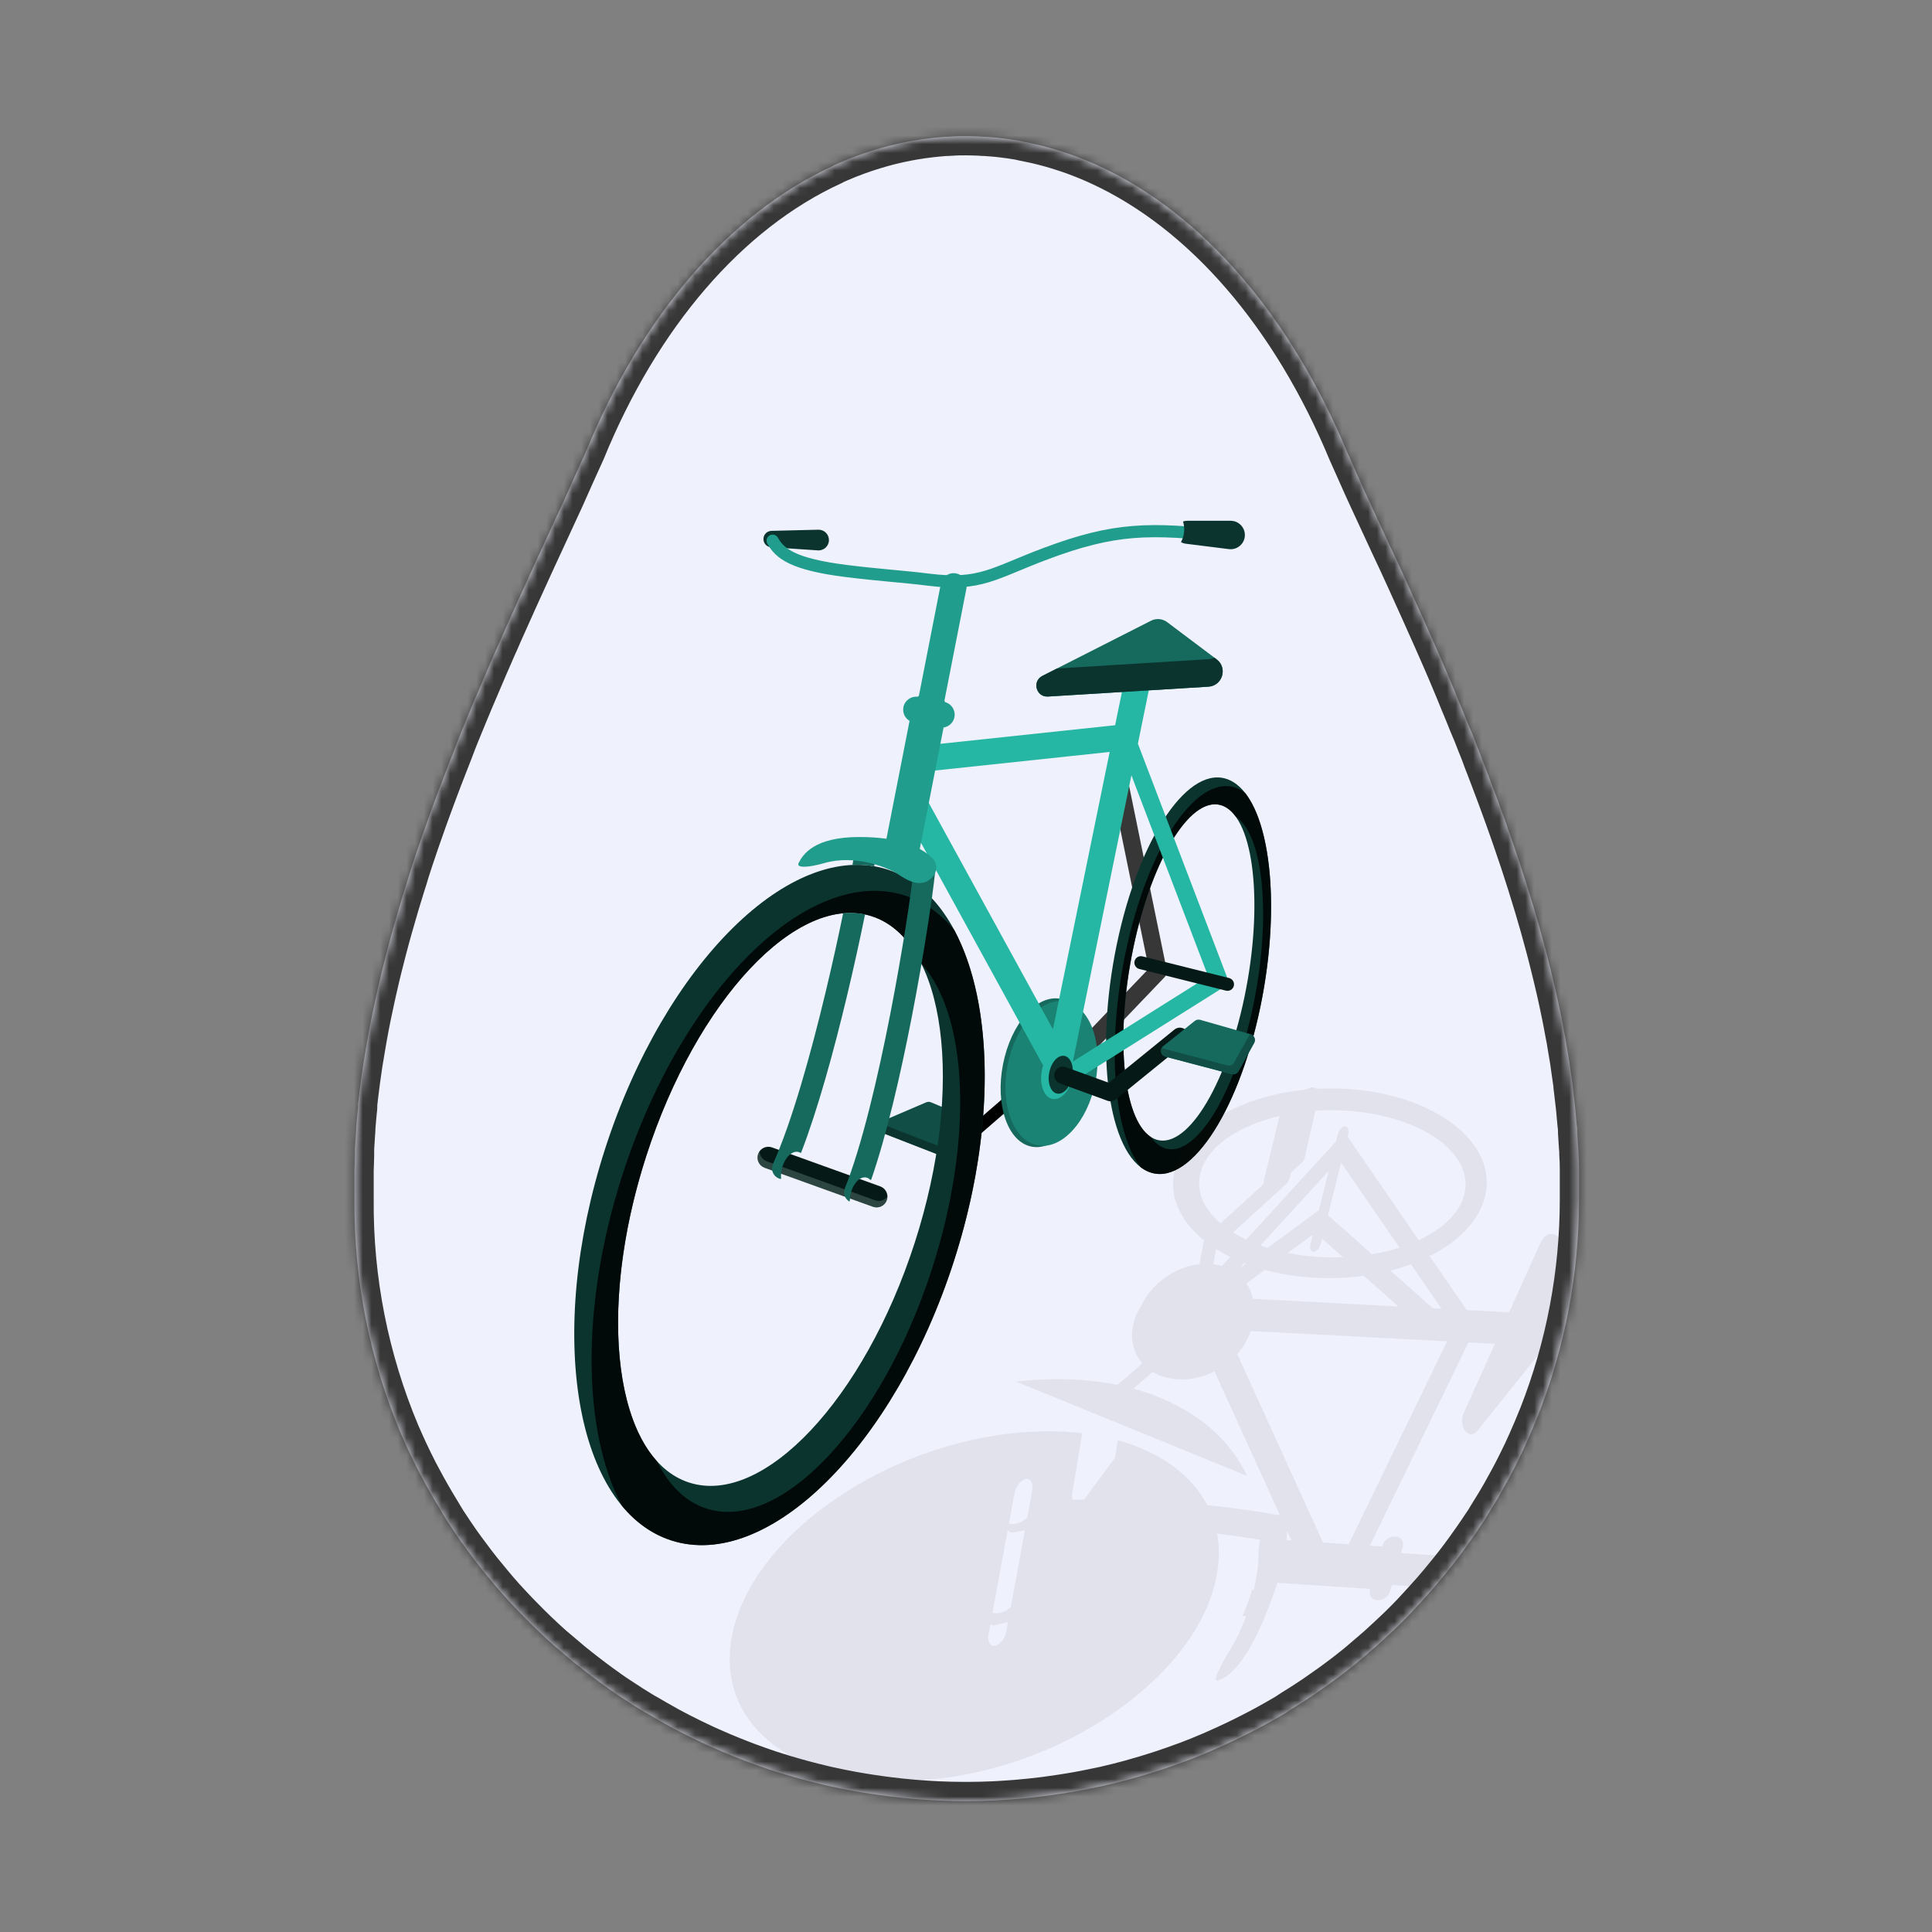 <svg width="221" height="221" viewBox="0 0 221 221" fill="none" xmlns="http://www.w3.org/2000/svg">
<rect x="0" y="0" width="221" height="221" fill="#808080" stroke="none"/>
<path d="M180.623 137.264C180.623 137.178 180.623 137.096 180.623 137.005C180.623 136.182 180.623 135.355 180.623 134.528V134.447C180.623 134.201 180.623 133.966 180.623 133.706C180.623 133.151 180.603 132.598 180.564 132.047C180.564 131.989 180.564 131.936 180.564 131.879C180.564 131.605 180.529 131.33 180.51 131.056C180.48 130.576 180.456 130.056 180.417 129.551V129.316C180.417 129.042 180.368 128.767 180.343 128.498C180.299 128.017 180.26 127.536 180.211 127.056L180.182 126.743C180.157 126.483 180.123 126.224 180.093 125.969C180.039 125.488 179.986 125.007 179.927 124.555L179.897 124.315V124.17C179.868 123.93 179.829 123.689 179.794 123.449C179.731 122.968 179.667 122.516 179.594 122.05L179.535 121.627C179.535 121.627 179.535 121.603 179.535 121.593C179.5 121.377 179.461 121.16 179.427 120.944C179.353 120.463 179.275 120.006 179.192 119.54C179.162 119.367 179.138 119.193 179.108 119.02C179.074 118.828 179.035 118.636 178.996 118.438C178.912 117.958 178.819 117.501 178.731 117.029L178.628 116.505C178.628 116.505 178.628 116.467 178.628 116.443C178.594 116.275 178.555 116.106 178.52 115.962C178.422 115.481 178.32 115 178.217 114.519C178.138 114.164 178.065 113.808 177.981 113.452C177.874 112.971 177.756 112.49 177.643 112.009C177.56 111.663 177.482 111.317 177.393 110.975C177.271 110.466 177.139 109.956 177.011 109.451L176.761 108.489C176.609 107.931 176.457 107.369 176.301 106.806L176.08 106.003C175.845 105.176 175.605 104.349 175.36 103.522L175.335 103.455C175.097 102.653 174.85 101.852 174.595 101.05C174.507 100.767 174.409 100.483 174.321 100.199C174.145 99.661 173.973 99.122 173.797 98.583C173.684 98.247 173.571 97.91 173.454 97.574C173.292 97.093 173.13 96.612 172.964 96.131L172.591 95.064C172.43 94.583 172.268 94.14 172.101 93.679C171.969 93.308 171.832 92.938 171.699 92.573C171.533 92.125 171.371 91.683 171.209 91.236L170.783 90.106L170.293 88.803C170.151 88.423 170.004 88.043 169.857 87.668C169.71 87.293 169.519 86.807 169.367 86.374C169.215 85.941 169.068 85.614 168.916 85.23L168.426 83.975L167.936 82.816L167.446 81.59C167.284 81.2 167.123 80.806 166.956 80.416C166.79 80.027 166.623 79.613 166.466 79.214L165.976 78.036L165.486 76.867C165.315 76.468 165.143 76.064 164.967 75.665L164.511 74.622C164.32 74.184 164.129 73.747 163.933 73.309L163.771 72.944C162.873 70.921 161.971 68.915 161.066 66.928C161.017 66.812 160.963 66.697 160.914 66.587L160.047 64.692L159.9 64.37C159.573 63.674 159.247 62.978 158.92 62.283C158.102 60.508 157.288 58.748 156.47 56.993C155.652 55.238 154.912 53.492 154.118 51.752C147.669 36.249 137.634 24.458 125.682 18.971L125.604 18.933C125.158 18.731 124.707 18.533 124.257 18.351C124.021 18.25 123.766 18.158 123.541 18.067L122.929 17.831L122.061 17.528L121.65 17.394C120.621 17.054 119.572 16.761 118.504 16.514L118.014 16.408C117.71 16.341 117.401 16.278 117.097 16.221L116.49 16.086C116.152 16.033 115.818 15.975 115.48 15.927C115.142 15.879 114.687 15.821 114.29 15.778L113.692 15.72C113.339 15.691 112.986 15.663 112.633 15.643C112.462 15.643 112.286 15.643 112.109 15.615C111.585 15.591 111.056 15.571 110.521 15.571H110.463C109.929 15.571 109.399 15.571 108.875 15.615L108.346 15.643C107.993 15.643 107.645 15.691 107.292 15.72L106.694 15.778C106.298 15.821 105.901 15.869 105.504 15.927C105.107 15.985 104.828 16.033 104.494 16.086L103.862 16.201C103.558 16.259 103.25 16.321 102.946 16.389L102.48 16.495C101.412 16.741 100.364 17.035 99.335 17.375L98.923 17.509L98.051 17.817L97.438 18.053C97.198 18.144 96.948 18.235 96.723 18.336C96.272 18.519 95.821 18.716 95.375 18.918L95.302 18.971C83.355 24.453 73.32 36.244 67.023 51.67C66.224 53.411 65.445 55.156 64.671 56.911C62.339 61.951 59.913 67.183 57.532 72.549C57.282 73.121 57.042 73.698 56.772 74.271C56.718 74.405 56.659 74.535 56.601 74.67C56.361 75.223 56.111 75.776 55.875 76.334C55.836 76.42 55.802 76.502 55.768 76.588C55.278 77.757 54.758 78.935 54.263 80.113L54.19 80.286L53.602 81.7C53.489 81.969 53.376 82.239 53.269 82.508L52.725 83.835L52.352 84.763L51.862 86.047C51.725 86.393 51.588 86.74 51.456 87.086C51.191 87.759 50.931 88.432 50.671 89.106C50.52 89.514 50.363 89.918 50.211 90.322C50.059 90.726 49.931 91.067 49.794 91.442C49.657 91.818 49.5 92.231 49.358 92.626C49.216 93.02 49.089 93.361 48.956 93.731C48.824 94.102 48.657 94.578 48.511 95.001C48.388 95.342 48.266 95.684 48.148 96.025C47.903 96.734 47.663 97.441 47.428 98.146C47.339 98.41 47.256 98.675 47.168 98.939C46.996 99.463 46.825 99.988 46.678 100.512L46.374 101.473C46.227 101.954 46.085 102.411 45.943 102.882C45.845 103.2 45.752 103.517 45.654 103.844C45.502 104.359 45.355 104.873 45.208 105.388C45.129 105.652 45.051 105.917 44.977 106.186C44.767 106.941 44.556 107.696 44.36 108.456L44.189 109.114C44.042 109.682 43.9 110.244 43.757 110.812C43.689 111.1 43.615 111.389 43.547 111.682C43.424 112.197 43.307 112.711 43.189 113.226C43.125 113.51 43.057 113.793 42.998 114.077C42.865 114.668 42.738 115.265 42.62 115.856C42.576 116.049 42.537 116.246 42.498 116.438C42.341 117.212 42.194 117.986 42.057 118.765C42.018 118.982 41.979 119.198 41.944 119.419C41.841 119.992 41.743 120.564 41.655 121.141C41.655 121.242 41.621 121.343 41.601 121.449C41.572 121.612 41.552 121.776 41.528 121.93C41.449 122.468 41.371 123.007 41.297 123.545C41.263 123.81 41.224 124.069 41.195 124.329C41.106 125.002 41.028 125.675 40.955 126.349C40.955 126.416 40.955 126.488 40.955 126.555C40.955 126.623 40.955 126.599 40.955 126.618C40.955 126.637 40.955 126.666 40.955 126.69C40.876 127.469 40.803 128.253 40.744 129.032V129.205C40.744 129.378 40.719 129.546 40.709 129.72C40.67 130.282 40.631 130.845 40.602 131.407C40.602 131.537 40.602 131.662 40.602 131.792V132.215C40.602 132.768 40.558 133.316 40.548 133.865C40.548 134.033 40.548 134.201 40.548 134.37V134.596C40.548 135.379 40.548 136.158 40.548 136.937C40.548 137.029 40.548 137.111 40.548 137.197C40.471 146.344 42.26 155.413 45.81 163.871C45.967 164.246 46.139 164.611 46.3 164.982C46.462 165.352 46.57 165.597 46.717 165.9C47.089 166.698 47.477 167.489 47.878 168.271C48.04 168.578 48.207 168.881 48.368 169.189C48.648 169.718 48.937 170.242 49.236 170.766L49.809 171.757C50.137 172.305 50.471 172.849 50.789 173.387C50.916 173.589 51.034 173.801 51.161 173.998L51.264 174.152C51.745 174.889 52.235 175.617 52.734 176.335C52.94 176.623 53.151 176.907 53.357 177.191C53.709 177.672 54.072 178.153 54.435 178.633C54.66 178.927 54.881 179.215 55.111 179.504C55.559 180.062 56.011 180.611 56.468 181.153L57.007 181.793C57.556 182.434 58.115 183.053 58.683 183.649C58.918 183.904 59.173 184.154 59.398 184.404C59.83 184.851 60.266 185.289 60.702 185.726C60.947 185.967 61.192 186.207 61.437 186.443C62.064 187.049 62.706 187.645 63.358 188.222L63.848 188.631C64.426 189.112 65.004 189.626 65.597 190.112L66.381 190.737C66.896 191.146 67.41 191.54 67.934 191.934L68.674 192.487C69.414 193.026 70.144 193.555 70.928 194.064C71.105 194.185 71.286 194.3 71.468 194.415C72.085 194.826 72.71 195.223 73.344 195.608C73.619 195.776 73.893 195.945 74.172 196.089C74.775 196.445 75.383 196.796 76 197.137L76.686 197.522C77.514 197.964 78.347 198.397 79.19 198.806L79.832 199.114C80.485 199.434 81.155 199.74 81.841 200.032L82.694 200.402C83.399 200.7 84.11 200.984 84.825 201.263L85.408 201.489C86.305 201.826 87.207 202.143 88.123 202.451L88.858 202.686C89.564 202.908 90.274 203.119 90.985 203.321L91.852 203.562C92.68 203.788 93.513 203.994 94.356 204.191C94.478 204.22 94.601 204.254 94.728 204.278C95.708 204.494 96.654 204.687 97.624 204.865L98.443 205.004C99.183 205.129 99.913 205.24 100.677 205.346L101.549 205.461C102.529 205.586 103.544 205.697 104.553 205.778L105.318 205.836C105.994 205.884 106.67 205.932 107.351 205.961C108.277 206 109.208 206.024 110.139 206.028H110.796C111.727 206.028 112.658 206 113.584 205.961C114.265 205.932 114.941 205.884 115.618 205.836L116.382 205.778C117.396 205.697 118.401 205.581 119.405 205.461L120.302 205.336C121.032 205.235 121.772 205.124 122.473 205.004L123.394 204.845C124.26 204.685 125.122 204.512 125.981 204.326L126.329 204.254C127.29 204.033 128.244 203.794 129.191 203.538L130.029 203.297C130.72 203.105 131.401 202.898 132.077 202.682L132.993 202.388C133.738 202.143 134.463 201.883 135.208 201.609C135.394 201.542 135.586 201.479 135.772 201.407C136.67 201.067 137.557 200.708 138.433 200.33C138.697 200.22 138.957 200.099 139.217 199.984C139.849 199.705 140.481 199.417 141.108 199.118L142.01 198.681C142.647 198.368 143.279 198.041 143.901 197.719L144.597 197.349C145.42 196.902 146.229 196.435 147.047 195.959L147.777 195.478C148.35 195.122 148.919 194.767 149.482 194.396L150.369 193.805C150.903 193.439 151.428 193.069 151.952 192.694L152.731 192.131C153.463 191.593 154.182 191.038 154.887 190.468C155.122 190.285 155.343 190.088 155.573 189.9C156.063 189.487 156.553 189.068 157.043 188.64C157.332 188.39 157.612 188.159 157.896 187.885C158.337 187.488 158.773 187.084 159.204 186.674L159.993 185.923C160.63 185.298 161.257 184.668 161.865 184C162.076 183.779 162.277 183.548 162.482 183.327C162.914 182.846 163.34 182.389 163.756 181.913C164.021 181.61 164.281 181.302 164.54 180.994C164.898 180.571 165.251 180.139 165.599 179.706C165.849 179.393 166.089 179.085 166.344 178.768C166.775 178.215 167.191 177.652 167.603 177.08C167.882 176.7 168.152 176.316 168.421 175.931C168.789 175.407 169.146 174.878 169.499 174.344C169.583 174.214 169.676 174.089 169.764 173.955C169.906 173.738 170.033 173.507 170.171 173.286C170.455 172.834 170.734 172.382 171.009 171.925C171.224 171.56 171.445 171.199 171.655 170.829C171.956 170.3 172.25 169.766 172.537 169.228C172.782 168.776 173.027 168.324 173.253 167.867C173.561 167.251 173.87 166.636 174.164 166.015L174.689 164.861C174.904 164.381 175.115 163.9 175.326 163.395C175.492 162.996 175.659 162.596 175.816 162.197L175.977 161.813C179.043 153.978 180.617 145.657 180.623 137.264Z" fill="#EFF1FD"/>
<mask id="mask0_1421_133213" style="mask-type:alpha" maskUnits="userSpaceOnUse" x="40" y="15" width="141" height="192">
<path d="M180.623 137.264C180.623 137.178 180.623 137.096 180.623 137.005C180.623 136.182 180.623 135.355 180.623 134.528V134.447C180.623 134.201 180.623 133.966 180.623 133.706C180.623 133.151 180.603 132.598 180.564 132.047C180.564 131.989 180.564 131.936 180.564 131.879C180.564 131.605 180.529 131.33 180.51 131.056C180.48 130.576 180.456 130.056 180.417 129.551V129.316C180.417 129.042 180.368 128.767 180.343 128.498C180.299 128.017 180.26 127.536 180.211 127.056L180.182 126.743C180.157 126.483 180.123 126.224 180.093 125.969C180.039 125.488 179.986 125.007 179.927 124.555L179.897 124.315V124.17C179.868 123.93 179.829 123.689 179.794 123.449C179.731 122.968 179.667 122.516 179.594 122.05L179.535 121.627C179.535 121.627 179.535 121.603 179.535 121.593C179.5 121.377 179.461 121.16 179.427 120.944C179.353 120.463 179.275 120.006 179.192 119.54C179.162 119.367 179.138 119.193 179.108 119.02C179.074 118.828 179.035 118.636 178.996 118.438C178.912 117.958 178.819 117.501 178.731 117.029L178.628 116.505C178.628 116.505 178.628 116.467 178.628 116.443C178.594 116.275 178.555 116.106 178.52 115.962C178.422 115.481 178.32 115 178.217 114.519C178.138 114.164 178.065 113.808 177.981 113.452C177.874 112.971 177.756 112.49 177.643 112.009C177.56 111.663 177.482 111.317 177.393 110.975C177.271 110.466 177.139 109.956 177.011 109.451L176.761 108.489C176.609 107.931 176.457 107.369 176.301 106.806L176.08 106.003C175.845 105.176 175.605 104.349 175.36 103.522L175.335 103.455C175.097 102.653 174.85 101.852 174.595 101.05C174.507 100.767 174.409 100.483 174.321 100.199C174.145 99.661 173.973 99.122 173.797 98.583C173.684 98.247 173.571 97.91 173.454 97.574C173.292 97.093 173.13 96.612 172.964 96.131L172.591 95.064C172.43 94.583 172.268 94.14 172.101 93.679C171.969 93.308 171.832 92.938 171.699 92.573C171.533 92.125 171.371 91.683 171.209 91.236L170.783 90.106L170.293 88.803C170.151 88.423 170.004 88.043 169.857 87.668C169.71 87.293 169.519 86.807 169.367 86.374C169.215 85.941 169.068 85.614 168.916 85.23L168.426 83.975L167.936 82.816L167.446 81.59C167.284 81.2 167.123 80.806 166.956 80.416C166.79 80.027 166.623 79.613 166.466 79.214L165.976 78.036L165.486 76.867C165.315 76.468 165.143 76.064 164.967 75.665L164.511 74.622C164.32 74.184 164.129 73.747 163.933 73.309L163.771 72.944C162.873 70.921 161.971 68.915 161.066 66.928C161.017 66.812 160.963 66.697 160.914 66.587L160.047 64.692L159.9 64.37C159.573 63.674 159.247 62.978 158.92 62.283C158.102 60.508 157.288 58.748 156.47 56.993C155.652 55.238 154.912 53.492 154.118 51.752C147.669 36.249 137.634 24.458 125.682 18.971L125.604 18.933C125.158 18.731 124.707 18.533 124.257 18.351C124.021 18.25 123.766 18.158 123.541 18.067L122.929 17.831L122.061 17.528L121.65 17.394C120.621 17.054 119.572 16.761 118.504 16.514L118.014 16.408C117.71 16.341 117.401 16.278 117.097 16.221L116.49 16.086C116.152 16.033 115.818 15.975 115.48 15.927C115.142 15.879 114.687 15.821 114.29 15.778L113.692 15.72C113.339 15.691 112.986 15.663 112.633 15.643C112.462 15.643 112.286 15.643 112.109 15.615C111.585 15.591 111.056 15.571 110.521 15.571H110.463C109.929 15.571 109.399 15.571 108.875 15.615L108.346 15.643C107.993 15.643 107.645 15.691 107.292 15.72L106.694 15.778C106.298 15.821 105.901 15.869 105.504 15.927C105.107 15.985 104.828 16.033 104.494 16.086L103.862 16.201C103.558 16.259 103.25 16.321 102.946 16.389L102.48 16.495C101.412 16.741 100.364 17.035 99.335 17.375L98.923 17.509L98.051 17.817L97.438 18.053C97.198 18.144 96.948 18.235 96.723 18.336C96.272 18.519 95.821 18.716 95.375 18.918L95.302 18.971C83.355 24.453 73.32 36.244 67.023 51.67C66.224 53.411 65.445 55.156 64.671 56.911C62.339 61.951 59.913 67.183 57.532 72.549C57.282 73.121 57.042 73.698 56.772 74.271C56.718 74.405 56.659 74.535 56.601 74.67C56.361 75.223 56.111 75.776 55.875 76.334C55.836 76.42 55.802 76.502 55.768 76.588C55.278 77.757 54.758 78.935 54.263 80.113L54.19 80.286L53.602 81.7C53.489 81.969 53.376 82.239 53.269 82.508L52.725 83.835L52.352 84.763L51.862 86.047C51.725 86.393 51.588 86.74 51.456 87.086C51.191 87.759 50.931 88.432 50.671 89.106C50.52 89.514 50.363 89.918 50.211 90.322C50.059 90.726 49.931 91.067 49.794 91.442C49.657 91.818 49.5 92.231 49.358 92.626C49.216 93.02 49.089 93.361 48.956 93.731C48.824 94.102 48.657 94.578 48.511 95.001C48.388 95.342 48.266 95.684 48.148 96.025C47.903 96.734 47.663 97.441 47.428 98.146C47.339 98.41 47.256 98.675 47.168 98.939C46.996 99.463 46.825 99.988 46.678 100.512L46.374 101.473C46.227 101.954 46.085 102.411 45.943 102.882C45.845 103.2 45.752 103.517 45.654 103.844C45.502 104.359 45.355 104.873 45.208 105.388C45.129 105.652 45.051 105.917 44.977 106.186C44.767 106.941 44.556 107.696 44.36 108.456L44.189 109.114C44.042 109.682 43.9 110.244 43.757 110.812C43.689 111.1 43.615 111.389 43.547 111.682C43.424 112.197 43.307 112.711 43.189 113.226C43.125 113.51 43.057 113.793 42.998 114.077C42.865 114.668 42.738 115.265 42.62 115.856C42.576 116.049 42.537 116.246 42.498 116.438C42.341 117.212 42.194 117.986 42.057 118.765C42.018 118.982 41.979 119.198 41.944 119.419C41.841 119.992 41.743 120.564 41.655 121.141C41.655 121.242 41.621 121.343 41.601 121.449C41.572 121.612 41.552 121.776 41.528 121.93C41.449 122.468 41.371 123.007 41.297 123.545C41.263 123.81 41.224 124.069 41.195 124.329C41.106 125.002 41.028 125.675 40.955 126.349C40.955 126.416 40.955 126.488 40.955 126.555C40.955 126.623 40.955 126.599 40.955 126.618C40.955 126.637 40.955 126.666 40.955 126.69C40.876 127.469 40.803 128.253 40.744 129.032V129.205C40.744 129.378 40.719 129.546 40.709 129.72C40.67 130.282 40.631 130.845 40.602 131.407C40.602 131.537 40.602 131.662 40.602 131.792V132.215C40.602 132.768 40.558 133.316 40.548 133.865C40.548 134.033 40.548 134.201 40.548 134.37V134.596C40.548 135.379 40.548 136.158 40.548 136.937C40.548 137.029 40.548 137.111 40.548 137.197C40.471 146.344 42.26 155.413 45.81 163.871C45.967 164.246 46.139 164.611 46.3 164.982C46.462 165.352 46.57 165.597 46.717 165.9C47.089 166.698 47.477 167.489 47.878 168.271C48.04 168.578 48.207 168.881 48.368 169.189C48.648 169.718 48.937 170.242 49.236 170.766L49.809 171.757C50.137 172.305 50.471 172.849 50.789 173.387C50.916 173.589 51.034 173.801 51.161 173.998L51.264 174.152C51.745 174.889 52.235 175.617 52.734 176.335C52.94 176.623 53.151 176.907 53.357 177.191C53.709 177.672 54.072 178.153 54.435 178.633C54.66 178.927 54.881 179.215 55.111 179.504C55.559 180.062 56.011 180.611 56.468 181.153L57.007 181.793C57.556 182.434 58.115 183.053 58.683 183.649C58.918 183.904 59.173 184.154 59.398 184.404C59.83 184.851 60.266 185.289 60.702 185.726C60.947 185.967 61.192 186.207 61.437 186.443C62.064 187.049 62.706 187.645 63.358 188.222L63.848 188.631C64.426 189.112 65.004 189.626 65.597 190.112L66.381 190.737C66.896 191.146 67.41 191.54 67.934 191.934L68.674 192.487C69.414 193.026 70.144 193.555 70.928 194.064C71.105 194.185 71.286 194.3 71.468 194.415C72.085 194.826 72.71 195.223 73.344 195.608C73.619 195.776 73.893 195.945 74.172 196.089C74.775 196.445 75.383 196.796 76 197.137L76.686 197.522C77.514 197.964 78.347 198.397 79.19 198.806L79.832 199.114C80.485 199.434 81.155 199.74 81.841 200.032L82.694 200.402C83.399 200.7 84.11 200.984 84.825 201.263L85.408 201.489C86.305 201.826 87.207 202.143 88.123 202.451L88.858 202.686C89.564 202.908 90.274 203.119 90.985 203.321L91.852 203.562C92.68 203.788 93.513 203.994 94.356 204.191C94.478 204.22 94.601 204.254 94.728 204.278C95.708 204.494 96.654 204.687 97.624 204.865L98.443 205.004C99.183 205.129 99.913 205.24 100.677 205.346L101.549 205.461C102.529 205.586 103.544 205.697 104.553 205.778L105.318 205.836C105.994 205.884 106.67 205.932 107.351 205.961C108.277 206 109.208 206.024 110.139 206.028H110.796C111.727 206.028 112.658 206 113.584 205.961C114.265 205.932 114.941 205.884 115.618 205.836L116.382 205.778C117.396 205.697 118.401 205.581 119.405 205.461L120.302 205.336C121.032 205.235 121.772 205.124 122.473 205.004L123.394 204.845C124.26 204.685 125.122 204.512 125.981 204.326L126.329 204.254C127.29 204.033 128.244 203.794 129.191 203.538L130.029 203.297C130.72 203.105 131.401 202.898 132.077 202.682L132.993 202.388C133.738 202.143 134.463 201.883 135.208 201.609C135.394 201.542 135.586 201.479 135.772 201.407C136.67 201.067 137.557 200.708 138.433 200.33C138.697 200.22 138.957 200.099 139.217 199.984C139.849 199.705 140.481 199.417 141.108 199.118L142.01 198.681C142.647 198.368 143.279 198.041 143.901 197.719L144.597 197.349C145.42 196.902 146.229 196.435 147.047 195.959L147.777 195.478C148.35 195.122 148.919 194.767 149.482 194.396L150.369 193.805C150.903 193.439 151.428 193.069 151.952 192.694L152.731 192.131C153.463 191.593 154.182 191.038 154.887 190.468C155.122 190.285 155.343 190.088 155.573 189.9C156.063 189.487 156.553 189.068 157.043 188.64C157.332 188.39 157.612 188.159 157.896 187.885C158.337 187.488 158.773 187.084 159.204 186.674L159.993 185.923C160.63 185.298 161.257 184.668 161.865 184C162.076 183.779 162.277 183.548 162.482 183.327C162.914 182.846 163.34 182.389 163.756 181.913C164.021 181.61 164.281 181.302 164.54 180.994C164.898 180.571 165.251 180.139 165.599 179.706C165.849 179.393 166.089 179.085 166.344 178.768C166.775 178.215 167.191 177.652 167.603 177.08C167.882 176.7 168.152 176.316 168.421 175.931C168.789 175.407 169.146 174.878 169.499 174.344C169.583 174.214 169.676 174.089 169.764 173.955C169.906 173.738 170.033 173.507 170.171 173.286C170.455 172.834 170.734 172.382 171.009 171.925C171.224 171.56 171.445 171.199 171.655 170.829C171.956 170.3 172.25 169.766 172.537 169.228C172.782 168.776 173.027 168.324 173.253 167.867C173.561 167.251 173.87 166.636 174.164 166.015L174.689 164.861C174.904 164.381 175.115 163.9 175.326 163.395C175.492 162.996 175.659 162.596 175.816 162.197L175.977 161.813C179.043 153.978 180.617 145.657 180.623 137.264Z" fill="#FF993A"/>
</mask>
<g mask="url(#mask0_1421_133213)">
<path fill-rule="evenodd" clip-rule="evenodd" d="M127.825 88.334C128.361 88.225 128.885 88.57 128.995 89.107L133.455 110.911C133.52 111.23 133.425 111.56 133.2 111.795L122.298 123.193C121.919 123.588 121.292 123.602 120.896 123.224C120.501 122.845 120.487 122.218 120.865 121.822L131.409 110.8L127.053 89.504C126.943 88.968 127.289 88.444 127.825 88.334Z" fill="#373737"/>
<path fill-rule="evenodd" clip-rule="evenodd" d="M86.721 131.998C86.953 131.355 87.663 131.021 88.307 131.252L100.695 135.712C101.339 135.944 101.673 136.654 101.441 137.298C101.21 137.941 100.5 138.275 99.856 138.044L87.467 133.584C86.823 133.352 86.49 132.642 86.721 131.998Z" fill="#051A17"/>
<path opacity="0.2" fill-rule="evenodd" clip-rule="evenodd" d="M86.893 131.676C86.822 131.772 86.763 131.88 86.72 131.998C86.488 132.642 86.822 133.352 87.466 133.584L99.855 138.044C100.499 138.275 101.209 137.941 101.44 137.298C101.49 137.158 101.514 137.016 101.514 136.876C101.196 137.301 100.627 137.489 100.102 137.3L87.713 132.84C87.208 132.658 86.894 132.183 86.893 131.676Z" fill="#C9F4EE"/>
<path d="M100.845 128.28L105.951 126.092C106.125 126.018 106.321 126.017 106.494 126.09L110.808 127.909C111.238 128.09 111.37 128.635 111.071 128.993L108.524 132.036C108.333 132.264 108.018 132.345 107.741 132.237L100.867 129.564C100.288 129.339 100.274 128.525 100.845 128.28Z" fill="#104E46"/>
<path fill-rule="evenodd" clip-rule="evenodd" d="M100.63 128.423C100.291 128.753 100.374 129.373 100.867 129.565L107.741 132.238C108.018 132.346 108.333 132.265 108.524 132.036L111.071 128.993C111.311 128.706 111.274 128.298 111.027 128.055L108.524 131.045C108.333 131.274 108.018 131.355 107.741 131.247L100.867 128.574C100.773 128.537 100.694 128.485 100.63 128.423Z" fill="#0B342F"/>
<path d="M117.124 124.489L109.691 130.931" stroke="black" stroke-width="1.388" stroke-linecap="round" stroke-linejoin="round"/>
<path fill-rule="evenodd" clip-rule="evenodd" d="M76.789 176.208C87.804 179.761 102.275 165.463 109.111 144.272C115.947 123.081 112.558 103.022 101.543 99.469C90.527 95.916 76.056 110.214 69.22 131.404C62.385 152.595 65.773 172.654 76.789 176.208ZM78.83 169.589C87.311 172.325 98.865 160.042 104.635 142.154C110.405 124.266 108.207 107.547 99.726 104.811C91.244 102.075 79.691 114.358 73.92 132.246C68.15 150.134 70.348 166.853 78.83 169.589Z" fill="#0B342F"/>
<path opacity="0.8" fill-rule="evenodd" clip-rule="evenodd" d="M109.111 144.272C102.276 165.463 87.804 179.761 76.789 176.207C74.605 175.503 72.72 174.149 71.156 172.267C66.648 163.86 66.355 149.404 71.202 134.378C78.037 113.187 92.508 98.889 103.524 102.443C105.708 103.147 107.592 104.501 109.157 106.383C113.665 114.79 113.958 129.246 109.111 144.272ZM75.142 167.14C76.499 169.879 78.401 171.785 80.81 172.562C89.292 175.298 100.845 163.014 106.616 145.126C111.431 130.199 110.697 116.085 105.394 110.233C104.037 107.493 102.135 105.588 99.726 104.81C91.244 102.074 79.691 114.358 73.921 132.246C69.105 147.173 69.839 161.287 75.142 167.14Z" fill="black"/>
<path fill-rule="evenodd" clip-rule="evenodd" d="M131.298 134.003C135.831 135.989 141.591 127.575 144.165 115.208C146.739 102.842 145.151 91.206 140.618 89.22C136.085 87.233 130.325 95.648 127.751 108.015C125.177 120.381 126.765 132.016 131.298 134.003ZM132.034 130.269C135.548 131.809 140.17 124.537 142.357 114.026C144.544 103.516 143.469 93.747 139.955 92.207C136.442 90.667 131.82 97.939 129.632 108.45C127.445 118.96 128.52 128.729 132.034 130.269Z" fill="#0B342F"/>
<path opacity="0.8" fill-rule="evenodd" clip-rule="evenodd" d="M144.167 115.208C141.593 127.574 135.832 135.989 131.3 134.003C131.016 133.878 130.745 133.717 130.485 133.519C127.381 129.568 126.549 119.553 128.744 109.007C131.317 96.64 137.078 88.225 141.611 90.212C141.894 90.336 142.166 90.498 142.426 90.695C145.53 94.647 146.362 104.661 144.167 115.208ZM131.624 130.045C132.037 130.617 132.507 131.031 133.032 131.261C136.546 132.801 141.168 125.528 143.355 115.018C145.455 104.929 144.548 95.524 141.365 93.423C140.952 92.851 140.481 92.438 139.956 92.207C136.443 90.668 131.821 97.94 129.633 108.45C127.534 118.539 128.44 127.944 131.624 130.045Z" fill="black"/>
<path fill-rule="evenodd" clip-rule="evenodd" d="M106.958 99.834C107.026 99.154 106.53 98.546 105.849 98.478C105.168 98.41 104.561 98.907 104.493 99.588C104.25 102.012 103.267 108.661 101.846 115.951C100.421 123.26 98.581 131.086 96.646 135.922C96.425 136.476 96.631 137.094 97.108 137.412C97.152 137.442 97.209 137.407 97.209 137.354C97.21 137.106 97.239 136.845 97.299 136.579C97.572 135.376 98.378 134.532 99.1 134.696C99.265 134.733 99.412 134.82 99.536 134.946C99.575 134.985 99.643 134.974 99.661 134.923C101.415 129.877 103.022 122.871 104.278 116.425C105.706 109.097 106.705 102.366 106.958 99.834Z" fill="#15695D"/>
<ellipse cx="119.655" cy="122.709" rx="5.015" ry="8.615" transform="rotate(11.085 119.655 122.709)" fill="#15695D"/>
<ellipse cx="120.285" cy="122.791" rx="5.115" ry="8.377" transform="rotate(11.085 120.285 122.791)" fill="#1A8374"/>
<path fill-rule="evenodd" clip-rule="evenodd" d="M130.307 76.947C131.111 77.111 131.63 77.897 131.465 78.701L130.163 85.07L140.348 111.746C140.517 112.188 140.35 112.687 139.95 112.939L122.605 123.841C122.579 123.858 122.552 123.873 122.524 123.887C122.077 125.087 121.207 125.864 120.386 125.703C119.405 125.511 118.864 124.052 119.179 122.444C119.217 122.251 119.266 122.064 119.324 121.885L102.936 92.002C102.763 91.686 102.71 91.317 102.789 90.965L103.78 86.505C103.918 85.882 104.439 85.417 105.074 85.349L127.56 82.957L128.552 78.105C128.717 77.301 129.502 76.782 130.307 76.947ZM122.741 121.415L138.206 111.693L129.422 88.688L122.734 121.386C122.736 121.395 122.739 121.405 122.741 121.415ZM126.935 86.014L106.45 88.193L105.813 91.063L120.444 117.745L126.935 86.014Z" fill="#25B7A3"/>
<ellipse cx="121.34" cy="122.939" rx="1.341" ry="2.197" transform="rotate(11.085 121.34 122.939)" fill="#0B342F"/>
<path fill-rule="evenodd" clip-rule="evenodd" d="M129.783 109.939C129.882 109.54 130.286 109.298 130.684 109.398L140.595 111.876C140.993 111.975 141.236 112.379 141.136 112.777C141.036 113.175 140.633 113.417 140.235 113.318L130.323 110.84C129.925 110.741 129.683 110.337 129.783 109.939Z" fill="#051A17"/>
<path fill-rule="evenodd" clip-rule="evenodd" d="M135.731 117.918C136.076 118.343 136.012 118.967 135.587 119.312L127.658 125.754C127.387 125.974 127.022 126.036 126.694 125.917L121.243 123.934C120.729 123.747 120.463 123.179 120.65 122.664C120.837 122.15 121.406 121.884 121.92 122.071L126.844 123.862L134.337 117.774C134.762 117.429 135.386 117.493 135.731 117.918Z" fill="#051A17"/>
<path d="M133.067 119.663L136.666 116.784C136.841 116.643 137.074 116.597 137.29 116.658L143.043 118.302C143.472 118.425 143.676 118.916 143.459 119.306L141.667 122.531C141.513 122.808 141.191 122.946 140.884 122.865L133.324 120.876C132.772 120.73 132.622 120.019 133.067 119.663Z" fill="#15695D"/>
<path fill-rule="evenodd" clip-rule="evenodd" d="M132.877 119.897C132.694 120.268 132.877 120.757 133.324 120.875L140.885 122.865C141.191 122.945 141.514 122.808 141.668 122.531L143.459 119.306C143.676 118.915 143.473 118.424 143.043 118.302L142.979 118.283C142.974 118.294 142.968 118.304 142.963 118.314L141.171 121.539C141.017 121.816 140.695 121.954 140.388 121.873L132.877 119.897Z" fill="#104E46"/>
<path d="M139.168 75.42C140.461 76.393 139.844 78.45 138.228 78.549L119.876 79.676C118.523 79.759 118.025 77.93 119.234 77.316L131.67 71.001C132.262 70.701 132.973 70.763 133.504 71.162L139.168 75.42Z" fill="#15695D"/>
<path fill-rule="evenodd" clip-rule="evenodd" d="M138.907 75.225C138.706 75.327 138.475 75.391 138.22 75.407L120.901 76.47L119.234 77.317C118.025 77.931 118.523 79.76 119.876 79.677L138.228 78.55C139.844 78.451 140.462 76.394 139.168 75.421L138.907 75.225Z" fill="#0B342F"/>
<path fill-rule="evenodd" clip-rule="evenodd" d="M99.2 96.123C99.877 96.219 100.348 96.847 100.251 97.524C100.192 97.939 100.107 98.466 100 99.09C99.185 98.951 98.354 98.902 97.512 98.938C97.637 98.22 97.734 97.624 97.798 97.174C97.895 96.496 98.522 96.026 99.2 96.123ZM98.95 104.604C98.386 107.367 97.678 110.615 96.871 113.987C95.388 120.185 93.553 126.896 91.649 131.827C91.633 131.869 91.581 131.884 91.542 131.861C91.479 131.825 91.413 131.796 91.342 131.777C90.628 131.583 89.786 132.392 89.463 133.583C89.349 134.005 89.315 134.418 89.35 134.784C89.355 134.83 89.315 134.869 89.27 134.859C89.193 134.841 89.117 134.815 89.043 134.782C88.419 134.501 88.141 133.767 88.421 133.143C90.559 128.393 92.729 120.652 94.461 113.41C95.229 110.202 95.904 107.117 96.449 104.467C97.302 104.389 98.139 104.431 98.95 104.604Z" fill="#15695D"/>
<path fill-rule="evenodd" clip-rule="evenodd" d="M107.626 66.767C107.784 65.962 108.565 65.436 109.371 65.594C110.177 65.752 110.702 66.534 110.544 67.339L108.031 80.157C108.062 80.209 108.09 80.263 108.116 80.317C108.857 80.523 109.327 81.268 109.176 82.036C109.052 82.671 108.54 83.132 107.934 83.221L105.212 97.11C105.88 97.475 106.359 97.867 106.716 98.224C107.212 98.719 107.41 99.909 106.221 100.702C105.008 101.51 103.553 100.549 102.718 99.997C102.529 99.872 102.372 99.768 102.256 99.711C101.265 99.215 97.796 97.728 94.328 98.719C92.346 99.286 91.067 99.294 91.354 98.719C91.85 97.728 93.138 95.746 98.292 95.746C99.477 95.746 100.505 95.82 101.399 95.947L104.044 82.459C103.516 82.147 103.216 81.527 103.341 80.892C103.491 80.124 104.207 79.611 104.972 79.701C105.017 79.659 105.065 79.619 105.114 79.581L107.626 66.767Z" fill="#209D8C"/>
<path d="M87.332 61.728C87.294 61.193 87.711 60.736 88.246 60.723L93.61 60.593C94.274 60.577 94.822 61.111 94.822 61.776C94.822 62.461 94.243 63.003 93.559 62.957L88.207 62.6C87.738 62.569 87.364 62.196 87.332 61.728Z" fill="#0B342F"/>
<path d="M88.381 61.848C89.207 63.335 90.723 64.557 96.806 65.317C100.77 65.813 103.05 65.912 106.221 66.309C112.168 67.052 113.655 65.565 119.601 63.335C127.53 60.362 131.495 60.362 140.415 61.353" stroke="#209D8C" stroke-width="1.388" stroke-linecap="round" stroke-linejoin="round"/>
<path fill-rule="evenodd" clip-rule="evenodd" d="M135.09 62.005C135.323 61.599 135.46 61.101 135.46 60.563C135.46 60.243 135.411 59.937 135.323 59.656C135.467 59.602 135.623 59.572 135.787 59.572H140.773C141.671 59.572 142.4 60.3 142.4 61.199C142.4 62.177 141.542 62.934 140.571 62.813L135.624 62.194C135.428 62.17 135.248 62.103 135.09 62.005Z" fill="#0B342F"/>
<path opacity="0.07" fill-rule="evenodd" clip-rule="evenodd" d="M186.38 150.522C186.305 150.547 186.231 150.577 186.157 150.611C186.165 150.555 186.178 150.499 186.196 150.443L188.687 142.841C188.915 142.147 189.684 141.792 190.361 142.069C191.004 142.333 191.311 143.068 191.047 143.711L188.047 151.019C187.997 150.952 187.942 150.889 187.883 150.832C185.338 157.797 183.112 162.235 178.366 169.099C177.397 170.5 176.559 171.656 175.817 172.68L175.817 172.68C173.111 176.416 171.684 178.385 169.839 184.015C169.234 185.862 168.68 187.453 168.098 189.124L168.098 189.124L167.994 189.421C167.374 191.203 166.715 193.102 165.919 195.531C164.593 199.577 164.048 201.988 163.904 203.525L165.487 199.198C165.664 198.714 166.208 198.474 166.685 198.67C167.153 198.862 167.374 199.401 167.175 199.867L164.011 207.275C163.849 207.654 163.394 207.81 163.034 207.609C162.736 207.443 162.602 207.085 162.72 206.764L162.778 206.605C162.03 204.892 162.06 202.434 164.477 195.058C165.278 192.616 165.94 190.706 166.562 188.922L166.664 188.628L166.664 188.628C167.247 186.954 167.797 185.376 168.398 183.543C168.585 182.971 168.769 182.435 168.951 181.929C168.886 181.931 168.821 181.93 168.756 181.925L159.226 181.299L159.025 182.008C158.851 182.624 158.192 183.089 157.554 183.047C156.915 183.005 156.539 182.472 156.713 181.856L156.741 181.756L146.115 181.058C145.766 182.161 145.314 183.41 144.733 184.823C142.21 190.971 140.198 191.942 139.265 192.25C138.724 192.428 139.356 190.905 140.721 188.703C141.492 187.459 142.083 186.142 142.535 184.883C142.405 184.869 142.269 184.855 142.127 184.841C142.565 183.847 142.938 182.842 143.24 181.829L143.33 181.838L143.418 181.848C143.718 180.536 143.858 179.49 143.914 178.96C143.93 178.806 143.935 178.589 143.94 178.328C143.953 177.745 143.97 176.943 144.133 176.136C142.971 175.928 141.263 175.677 139.222 175.436C139.512 177.018 139.49 178.721 139.119 180.52C139.052 180.849 138.973 181.177 138.883 181.505L138.885 181.505C138.608 182.523 138.228 183.532 137.755 184.528L137.753 184.528C133.333 193.835 120.765 201.91 107.374 203.46C102.275 204.05 97.7 203.62 93.952 202.379C88.323 200.516 84.556 196.827 83.669 192.024L83.668 192.022C83.375 190.437 83.397 188.73 83.768 186.927C86.016 176.026 100.229 165.756 115.514 163.986C118.473 163.644 121.256 163.645 123.803 163.949L122.619 171.007C122.608 171.071 122.605 171.133 122.608 171.192C122.617 171.337 122.665 171.464 122.741 171.57C123.163 171.551 123.59 171.537 124.02 171.526L127.449 166.87C127.523 166.77 127.57 166.654 127.589 166.532L127.857 164.739C132.682 166.082 136.288 168.696 138.104 172.18C141.761 172.556 144.728 173.005 146.085 173.304C146.193 173.272 146.293 173.259 146.386 173.263L138.924 156.871C137.615 157.53 136.138 157.872 134.674 157.775C133.598 157.704 132.647 157.405 131.863 156.932L129.647 158.847C135.819 160.525 140.409 164.054 142.643 168.821L116.23 158.041C120.45 157.553 124.355 157.709 127.826 158.415L130.679 155.949C129.605 154.731 129.193 153.024 129.713 151.187C129.897 150.535 130.186 149.914 130.557 149.338C131.751 146.803 134.415 144.911 137.207 144.61L137.626 142.313C137.651 142.173 137.693 142.034 137.746 141.901C135.273 139.907 133.929 137.387 134.226 134.706C134.233 134.641 134.241 134.576 134.25 134.511L134.25 134.509C134.961 129.431 141.339 125.442 149.299 124.645L149.846 124.432C150.118 124.326 150.394 124.387 150.592 124.545C151.591 124.489 152.61 124.484 153.642 124.533C162.061 124.93 168.628 128.784 169.862 133.616L169.862 133.619C170.075 134.453 170.128 135.317 170.005 136.196C169.581 139.23 167.133 141.875 163.534 143.683L167.775 149.854L172.629 150.109L176.198 142.196C177.017 140.38 178.869 141.068 178.925 143.209L179.101 149.9C179.12 150.611 178.91 151.308 178.536 151.774L168.998 163.671C168.029 164.878 166.743 163.16 167.447 161.599L170.999 153.722L167.971 153.563L156.7 176.804L158.115 176.897L158.143 176.797C158.318 176.182 158.976 175.716 159.615 175.758C160.253 175.8 160.63 176.334 160.456 176.949L160.256 177.655L169.786 178.281C170.009 178.296 170.213 178.347 170.392 178.428C171.587 175.928 172.861 174.17 174.624 171.739L174.624 171.739L174.624 171.738C175.36 170.723 176.181 169.59 177.118 168.236C181.725 161.574 183.901 157.274 186.38 150.522ZM154.28 176.645L151.34 176.452L141.525 154.89C142.218 154.115 142.752 153.22 143.057 152.253L165.536 153.435L154.28 176.645ZM147.172 176.178L147.73 176.215L147.21 175.073C147.216 175.4 147.206 175.766 147.172 176.178ZM144.552 135.439C144.531 135.336 144.532 135.223 144.561 135.106L146.36 127.66C141.339 128.838 137.66 131.48 137.209 134.7C137.183 134.884 137.168 135.067 137.164 135.249L137.165 135.252C137.127 136.962 138.026 138.576 139.613 139.934L144.552 135.439ZM153.577 127.029C152.518 126.979 151.477 126.99 150.463 127.057L149.215 132.529C149.181 132.679 149.102 132.814 148.989 132.918L147.654 134.148C147.642 134.633 147.402 135.194 147.04 135.524L141.048 140.977C141.515 141.267 142.017 141.54 142.552 141.793L152.831 130.565L153.031 129.762C153.157 129.259 153.523 128.847 153.849 128.842C154.175 128.837 154.338 129.241 154.212 129.745L154.142 130.023C154.156 130.039 154.17 130.056 154.182 130.075L162.286 141.867C164.416 140.875 166.049 139.558 166.926 138.039C166.974 137.957 167.019 137.875 167.061 137.792C167.336 137.261 167.518 136.706 167.598 136.133C168.246 131.5 161.969 127.425 153.577 127.029ZM138.785 144.615L139.103 142.87C139.613 143.194 140.157 143.499 140.731 143.783L139.785 144.817C139.468 144.724 139.134 144.656 138.785 144.615ZM164.893 149.703L161.392 144.609C160.643 144.886 159.858 145.131 159.045 145.34L163.895 149.65L164.893 149.703ZM143.315 148.568L159.954 149.443L156.007 145.935C154.281 146.173 152.468 146.26 150.614 146.173C148.5 146.073 146.503 145.755 144.678 145.259L142.579 146.801C142.934 147.325 143.185 147.921 143.315 148.568ZM142.33 144.487L141.744 145.127L142.518 144.559L142.447 144.532C142.408 144.517 142.369 144.502 142.33 144.487ZM144.996 142.74C144.718 142.653 144.446 142.562 144.18 142.466L151.99 133.935L150.857 138.472C150.789 138.499 150.719 138.538 150.65 138.589L144.996 142.74ZM151.903 138.994L153.403 132.985L160.092 142.718C159.105 143.033 158.05 143.287 156.943 143.473L151.903 138.994ZM153.618 143.812L151.23 141.691L151.084 142.277C150.959 142.78 150.592 143.192 150.266 143.197C149.94 143.202 149.777 142.798 149.903 142.294L150.169 141.228L147.31 143.327C148.547 143.574 149.861 143.737 151.231 143.802C152.038 143.84 152.835 143.842 153.618 143.812ZM114.124 188.147C114.576 187.89 114.987 187.264 115.112 186.582L115.302 185.554C114.797 185.663 114.313 185.78 113.852 185.906C113.626 185.967 113.432 185.921 113.285 185.791L113.077 186.919C112.923 187.753 113.254 188.355 113.816 188.262C113.919 188.245 114.023 188.206 114.125 188.148L114.124 188.147ZM113.526 184.483L115.276 174.993C115.417 175.238 115.651 175.36 115.943 175.298C116.356 175.209 116.789 175.129 117.238 175.058L115.619 183.837C115.2 184.238 114.63 184.51 114.056 184.536C113.865 184.545 113.687 184.526 113.526 184.483ZM115.408 174.279L116.037 170.864C116.07 170.686 116.122 170.512 116.19 170.348C116.438 169.739 116.892 169.257 117.334 169.185C117.896 169.092 118.227 169.694 118.073 170.528L117.51 173.58C117.076 174.043 116.439 174.344 115.806 174.332C115.665 174.329 115.531 174.311 115.408 174.279Z" fill="#271300"/>
</g>
<mask id="path-30-inside-1_1421_133213" fill="white">
<path d="M180.623 137.264C180.623 137.178 180.623 137.096 180.623 137.005C180.623 136.182 180.623 135.355 180.623 134.528V134.447C180.623 134.201 180.623 133.966 180.623 133.706C180.623 133.151 180.603 132.598 180.564 132.047C180.564 131.989 180.564 131.936 180.564 131.879C180.564 131.605 180.529 131.33 180.51 131.056C180.48 130.576 180.456 130.056 180.417 129.551V129.316C180.417 129.042 180.368 128.767 180.343 128.498C180.299 128.017 180.26 127.536 180.211 127.056L180.182 126.743C180.157 126.483 180.123 126.224 180.093 125.969C180.039 125.488 179.986 125.007 179.927 124.555L179.897 124.315V124.17C179.868 123.93 179.829 123.69 179.794 123.449C179.731 122.968 179.667 122.516 179.594 122.05L179.535 121.627C179.535 121.627 179.535 121.603 179.535 121.593C179.5 121.377 179.461 121.16 179.427 120.944C179.353 120.463 179.275 120.006 179.192 119.54C179.162 119.367 179.138 119.193 179.108 119.02C179.074 118.828 179.035 118.636 178.996 118.438C178.912 117.958 178.819 117.501 178.731 117.029L178.628 116.505C178.628 116.505 178.628 116.467 178.628 116.443C178.594 116.275 178.555 116.106 178.52 115.962C178.422 115.481 178.32 115 178.217 114.519C178.138 114.164 178.065 113.808 177.981 113.452C177.874 112.971 177.756 112.49 177.643 112.009C177.56 111.663 177.482 111.317 177.393 110.975C177.271 110.466 177.139 109.956 177.011 109.451L176.761 108.489C176.609 107.931 176.457 107.369 176.301 106.806L176.08 106.003C175.845 105.176 175.605 104.349 175.36 103.522L175.335 103.455C175.097 102.653 174.85 101.852 174.595 101.05C174.507 100.767 174.409 100.483 174.321 100.199C174.145 99.661 173.973 99.122 173.797 98.583C173.684 98.247 173.571 97.91 173.454 97.574C173.292 97.093 173.13 96.612 172.964 96.131L172.591 95.064C172.43 94.583 172.268 94.14 172.101 93.679C171.969 93.308 171.832 92.938 171.699 92.573C171.533 92.125 171.371 91.683 171.209 91.236L170.783 90.106L170.293 88.803C170.151 88.423 170.004 88.043 169.857 87.668C169.71 87.293 169.519 86.807 169.367 86.374C169.215 85.941 169.068 85.614 168.916 85.23L168.426 83.975L167.936 82.816L167.446 81.59C167.284 81.2 167.123 80.806 166.956 80.416C166.79 80.027 166.623 79.613 166.466 79.214L165.976 78.036L165.486 76.867C165.315 76.468 165.143 76.064 164.967 75.665L164.511 74.622C164.32 74.184 164.129 73.747 163.933 73.309L163.771 72.944C162.873 70.921 161.971 68.915 161.066 66.928C161.017 66.812 160.963 66.697 160.914 66.587L160.047 64.692L159.9 64.37C159.573 63.674 159.247 62.978 158.92 62.283C158.102 60.508 157.288 58.748 156.47 56.993C155.652 55.238 154.912 53.492 154.118 51.752C147.669 36.249 137.634 24.458 125.682 18.971L125.604 18.933C125.158 18.731 124.707 18.533 124.256 18.351C124.021 18.25 123.766 18.158 123.541 18.067L122.929 17.831L122.061 17.528L121.65 17.394C120.621 17.054 119.572 16.761 118.504 16.514L118.014 16.408C117.71 16.341 117.401 16.278 117.097 16.221L116.49 16.086C116.152 16.033 115.818 15.975 115.48 15.927C115.142 15.879 114.687 15.821 114.29 15.778L113.692 15.72C113.339 15.691 112.986 15.663 112.633 15.643C112.462 15.643 112.286 15.643 112.109 15.615C111.585 15.591 111.056 15.571 110.521 15.571H110.463C109.929 15.571 109.399 15.571 108.875 15.615L108.346 15.643C107.993 15.643 107.645 15.691 107.292 15.72L106.694 15.778C106.298 15.821 105.901 15.869 105.504 15.927C105.107 15.985 104.828 16.033 104.494 16.086L103.862 16.201C103.558 16.259 103.25 16.321 102.946 16.389L102.48 16.495C101.412 16.741 100.364 17.035 99.335 17.375L98.923 17.509L98.051 17.817L97.438 18.053C97.198 18.144 96.948 18.235 96.723 18.336C96.272 18.519 95.821 18.716 95.375 18.918L95.302 18.971C83.355 24.453 73.32 36.244 67.023 51.67C66.224 53.411 65.445 55.156 64.671 56.911C62.339 61.951 59.913 67.183 57.532 72.549C57.282 73.121 57.042 73.698 56.772 74.271C56.718 74.405 56.659 74.535 56.601 74.67C56.361 75.223 56.111 75.776 55.875 76.334C55.836 76.42 55.802 76.502 55.768 76.589C55.278 77.757 54.758 78.935 54.263 80.113L54.19 80.286L53.602 81.7C53.489 81.969 53.376 82.239 53.269 82.508L52.725 83.835L52.352 84.763L51.862 86.047C51.725 86.393 51.588 86.74 51.456 87.086C51.191 87.759 50.931 88.432 50.671 89.106C50.52 89.514 50.363 89.918 50.211 90.322C50.059 90.726 49.931 91.067 49.794 91.442C49.657 91.818 49.5 92.231 49.358 92.626C49.216 93.02 49.089 93.361 48.956 93.731C48.824 94.102 48.657 94.578 48.511 95.001C48.388 95.342 48.266 95.684 48.148 96.025C47.903 96.734 47.663 97.441 47.428 98.146C47.339 98.41 47.256 98.675 47.168 98.939C46.996 99.463 46.825 99.988 46.678 100.512L46.374 101.473C46.227 101.954 46.085 102.411 45.943 102.882C45.845 103.2 45.752 103.517 45.654 103.844C45.502 104.359 45.355 104.873 45.208 105.388C45.129 105.652 45.051 105.917 44.977 106.186C44.767 106.941 44.556 107.696 44.36 108.456L44.189 109.114C44.042 109.682 43.9 110.244 43.757 110.812C43.689 111.1 43.615 111.389 43.547 111.682C43.424 112.197 43.307 112.711 43.189 113.226C43.125 113.51 43.057 113.793 42.998 114.077C42.865 114.668 42.738 115.265 42.62 115.856C42.576 116.049 42.537 116.246 42.498 116.438C42.341 117.212 42.194 117.986 42.057 118.765C42.018 118.982 41.979 119.198 41.944 119.419C41.841 119.992 41.743 120.564 41.655 121.141C41.655 121.242 41.621 121.343 41.601 121.449C41.572 121.612 41.552 121.776 41.528 121.93C41.449 122.468 41.371 123.007 41.297 123.545C41.263 123.81 41.224 124.069 41.195 124.329C41.106 125.002 41.028 125.675 40.955 126.349C40.955 126.416 40.955 126.488 40.955 126.555C40.955 126.623 40.955 126.599 40.955 126.618C40.955 126.637 40.955 126.666 40.955 126.69C40.876 127.469 40.803 128.253 40.744 129.032V129.205C40.744 129.378 40.719 129.546 40.709 129.72C40.67 130.282 40.631 130.845 40.602 131.407C40.602 131.537 40.602 131.662 40.602 131.792V132.215C40.602 132.768 40.558 133.316 40.548 133.865C40.548 134.033 40.548 134.201 40.548 134.37V134.596C40.548 135.379 40.548 136.158 40.548 136.937C40.548 137.029 40.548 137.111 40.548 137.197C40.471 146.344 42.26 155.413 45.81 163.871C45.967 164.246 46.139 164.611 46.3 164.982C46.462 165.352 46.57 165.597 46.717 165.9C47.089 166.698 47.477 167.489 47.878 168.271C48.04 168.578 48.207 168.881 48.368 169.189C48.648 169.718 48.937 170.242 49.236 170.766L49.809 171.757C50.137 172.305 50.471 172.849 50.789 173.387C50.916 173.589 51.034 173.801 51.161 173.998L51.264 174.152C51.745 174.889 52.235 175.617 52.734 176.335C52.94 176.623 53.151 176.907 53.357 177.191C53.709 177.672 54.072 178.153 54.435 178.633C54.66 178.927 54.881 179.215 55.111 179.504C55.559 180.062 56.011 180.611 56.468 181.153L57.007 181.793C57.556 182.434 58.115 183.053 58.683 183.649C58.918 183.904 59.173 184.154 59.398 184.404C59.83 184.851 60.266 185.289 60.702 185.726C60.947 185.967 61.192 186.207 61.437 186.443C62.064 187.049 62.706 187.645 63.358 188.222L63.848 188.631C64.426 189.112 65.004 189.626 65.597 190.112L66.381 190.737C66.896 191.146 67.41 191.54 67.934 191.934L68.674 192.487C69.414 193.026 70.144 193.555 70.928 194.064C71.105 194.185 71.286 194.3 71.468 194.415C72.085 194.826 72.71 195.223 73.344 195.608C73.619 195.776 73.893 195.945 74.172 196.089C74.775 196.445 75.383 196.796 76 197.137L76.686 197.522C77.514 197.964 78.347 198.397 79.19 198.806L79.832 199.114C80.485 199.434 81.155 199.74 81.841 200.032L82.694 200.402C83.399 200.7 84.11 200.984 84.825 201.263L85.408 201.489C86.305 201.826 87.207 202.143 88.123 202.451L88.858 202.686C89.564 202.908 90.274 203.119 90.985 203.321L91.852 203.562C92.68 203.788 93.513 203.994 94.356 204.192C94.478 204.22 94.601 204.254 94.728 204.278C95.708 204.494 96.654 204.687 97.624 204.865L98.443 205.004C99.183 205.129 99.913 205.24 100.677 205.346L101.549 205.461C102.529 205.586 103.544 205.697 104.553 205.778L105.318 205.836C105.994 205.884 106.67 205.932 107.351 205.961C108.277 206 109.208 206.024 110.139 206.028H110.438H110.497H110.796C111.727 206.028 112.658 206 113.584 205.961C114.265 205.932 114.941 205.884 115.618 205.836L116.382 205.778C117.396 205.697 118.401 205.581 119.405 205.461L120.302 205.336C121.032 205.235 121.772 205.124 122.473 205.004L123.394 204.845C124.26 204.685 125.122 204.512 125.981 204.326L126.329 204.254C127.29 204.033 128.244 203.794 129.191 203.538L130.029 203.297C130.72 203.105 131.401 202.898 132.077 202.682L132.993 202.388C133.738 202.143 134.463 201.883 135.208 201.609C135.394 201.542 135.586 201.479 135.772 201.407C136.67 201.067 137.557 200.708 138.433 200.33C138.697 200.22 138.957 200.099 139.217 199.984C139.849 199.705 140.481 199.417 141.108 199.118L142.01 198.681C142.647 198.368 143.279 198.041 143.901 197.719L144.597 197.349C145.42 196.902 146.229 196.435 147.047 195.959L147.777 195.478C148.35 195.122 148.919 194.767 149.482 194.396L150.369 193.805C150.903 193.439 151.428 193.069 151.952 192.694L152.731 192.131C153.463 191.593 154.182 191.038 154.887 190.468C155.122 190.285 155.343 190.088 155.573 189.9C156.063 189.487 156.553 189.068 157.043 188.64C157.332 188.39 157.612 188.159 157.896 187.885C158.337 187.488 158.773 187.084 159.204 186.674L159.993 185.923C160.63 185.298 161.257 184.668 161.865 184C162.076 183.779 162.277 183.548 162.482 183.327C162.914 182.846 163.34 182.389 163.756 181.913C164.021 181.61 164.281 181.302 164.54 180.994C164.898 180.571 165.251 180.139 165.599 179.706C165.849 179.393 166.089 179.085 166.344 178.768C166.775 178.215 167.191 177.652 167.603 177.08C167.882 176.7 168.152 176.316 168.421 175.931C168.789 175.407 169.146 174.878 169.499 174.344C169.583 174.214 169.676 174.089 169.764 173.955C169.906 173.738 170.033 173.507 170.171 173.286C170.455 172.834 170.734 172.382 171.009 171.925C171.224 171.56 171.445 171.199 171.655 170.829C171.956 170.3 172.25 169.766 172.537 169.228C172.782 168.776 173.027 168.324 173.253 167.867C173.561 167.251 173.87 166.636 174.164 166.015L174.689 164.861C174.904 164.381 175.115 163.9 175.326 163.395C175.492 162.996 175.659 162.596 175.816 162.197L175.977 161.813C179.043 153.978 180.617 145.657 180.623 137.264Z"/>
</mask>
<path d="M180.623 137.264C180.623 137.178 180.623 137.096 180.623 137.005C180.623 136.182 180.623 135.355 180.623 134.528V134.447C180.623 134.201 180.623 133.966 180.623 133.706C180.623 133.151 180.603 132.598 180.564 132.047C180.564 131.989 180.564 131.936 180.564 131.879C180.564 131.605 180.529 131.33 180.51 131.056C180.48 130.576 180.456 130.056 180.417 129.551V129.316C180.417 129.042 180.368 128.767 180.343 128.498C180.299 128.017 180.26 127.536 180.211 127.056L180.182 126.743C180.157 126.483 180.123 126.224 180.093 125.969C180.039 125.488 179.986 125.007 179.927 124.555L179.897 124.315V124.17C179.868 123.93 179.829 123.69 179.794 123.449C179.731 122.968 179.667 122.516 179.594 122.05L179.535 121.627C179.535 121.627 179.535 121.603 179.535 121.593C179.5 121.377 179.461 121.16 179.427 120.944C179.353 120.463 179.275 120.006 179.192 119.54C179.162 119.367 179.138 119.193 179.108 119.02C179.074 118.828 179.035 118.636 178.996 118.438C178.912 117.958 178.819 117.501 178.731 117.029L178.628 116.505C178.628 116.505 178.628 116.467 178.628 116.443C178.594 116.275 178.555 116.106 178.52 115.962C178.422 115.481 178.32 115 178.217 114.519C178.138 114.164 178.065 113.808 177.981 113.452C177.874 112.971 177.756 112.49 177.643 112.009C177.56 111.663 177.482 111.317 177.393 110.975C177.271 110.466 177.139 109.956 177.011 109.451L176.761 108.489C176.609 107.931 176.457 107.369 176.301 106.806L176.08 106.003C175.845 105.176 175.605 104.349 175.36 103.522L175.335 103.455C175.097 102.653 174.85 101.852 174.595 101.05C174.507 100.767 174.409 100.483 174.321 100.199C174.145 99.661 173.973 99.122 173.797 98.583C173.684 98.247 173.571 97.91 173.454 97.574C173.292 97.093 173.13 96.612 172.964 96.131L172.591 95.064C172.43 94.583 172.268 94.14 172.101 93.679C171.969 93.308 171.832 92.938 171.699 92.573C171.533 92.125 171.371 91.683 171.209 91.236L170.783 90.106L170.293 88.803C170.151 88.423 170.004 88.043 169.857 87.668C169.71 87.293 169.519 86.807 169.367 86.374C169.215 85.941 169.068 85.614 168.916 85.23L168.426 83.975L167.936 82.816L167.446 81.59C167.284 81.2 167.123 80.806 166.956 80.416C166.79 80.027 166.623 79.613 166.466 79.214L165.976 78.036L165.486 76.867C165.315 76.468 165.143 76.064 164.967 75.665L164.511 74.622C164.32 74.184 164.129 73.747 163.933 73.309L163.771 72.944C162.873 70.921 161.971 68.915 161.066 66.928C161.017 66.812 160.963 66.697 160.914 66.587L160.047 64.692L159.9 64.37C159.573 63.674 159.247 62.978 158.92 62.283C158.102 60.508 157.288 58.748 156.47 56.993C155.652 55.238 154.912 53.492 154.118 51.752C147.669 36.249 137.634 24.458 125.682 18.971L125.604 18.933C125.158 18.731 124.707 18.533 124.256 18.351C124.021 18.25 123.766 18.158 123.541 18.067L122.929 17.831L122.061 17.528L121.65 17.394C120.621 17.054 119.572 16.761 118.504 16.514L118.014 16.408C117.71 16.341 117.401 16.278 117.097 16.221L116.49 16.086C116.152 16.033 115.818 15.975 115.48 15.927C115.142 15.879 114.687 15.821 114.29 15.778L113.692 15.72C113.339 15.691 112.986 15.663 112.633 15.643C112.462 15.643 112.286 15.643 112.109 15.615C111.585 15.591 111.056 15.571 110.521 15.571H110.463C109.929 15.571 109.399 15.571 108.875 15.615L108.346 15.643C107.993 15.643 107.645 15.691 107.292 15.72L106.694 15.778C106.298 15.821 105.901 15.869 105.504 15.927C105.107 15.985 104.828 16.033 104.494 16.086L103.862 16.201C103.558 16.259 103.25 16.321 102.946 16.389L102.48 16.495C101.412 16.741 100.364 17.035 99.335 17.375L98.923 17.509L98.051 17.817L97.438 18.053C97.198 18.144 96.948 18.235 96.723 18.336C96.272 18.519 95.821 18.716 95.375 18.918L95.302 18.971C83.355 24.453 73.32 36.244 67.023 51.67C66.224 53.411 65.445 55.156 64.671 56.911C62.339 61.951 59.913 67.183 57.532 72.549C57.282 73.121 57.042 73.698 56.772 74.271C56.718 74.405 56.659 74.535 56.601 74.67C56.361 75.223 56.111 75.776 55.875 76.334C55.836 76.42 55.802 76.502 55.768 76.589C55.278 77.757 54.758 78.935 54.263 80.113L54.19 80.286L53.602 81.7C53.489 81.969 53.376 82.239 53.269 82.508L52.725 83.835L52.352 84.763L51.862 86.047C51.725 86.393 51.588 86.74 51.456 87.086C51.191 87.759 50.931 88.432 50.671 89.106C50.52 89.514 50.363 89.918 50.211 90.322C50.059 90.726 49.931 91.067 49.794 91.442C49.657 91.818 49.5 92.231 49.358 92.626C49.216 93.02 49.089 93.361 48.956 93.731C48.824 94.102 48.657 94.578 48.511 95.001C48.388 95.342 48.266 95.684 48.148 96.025C47.903 96.734 47.663 97.441 47.428 98.146C47.339 98.41 47.256 98.675 47.168 98.939C46.996 99.463 46.825 99.988 46.678 100.512L46.374 101.473C46.227 101.954 46.085 102.411 45.943 102.882C45.845 103.2 45.752 103.517 45.654 103.844C45.502 104.359 45.355 104.873 45.208 105.388C45.129 105.652 45.051 105.917 44.977 106.186C44.767 106.941 44.556 107.696 44.36 108.456L44.189 109.114C44.042 109.682 43.9 110.244 43.757 110.812C43.689 111.1 43.615 111.389 43.547 111.682C43.424 112.197 43.307 112.711 43.189 113.226C43.125 113.51 43.057 113.793 42.998 114.077C42.865 114.668 42.738 115.265 42.62 115.856C42.576 116.049 42.537 116.246 42.498 116.438C42.341 117.212 42.194 117.986 42.057 118.765C42.018 118.982 41.979 119.198 41.944 119.419C41.841 119.992 41.743 120.564 41.655 121.141C41.655 121.242 41.621 121.343 41.601 121.449C41.572 121.612 41.552 121.776 41.528 121.93C41.449 122.468 41.371 123.007 41.297 123.545C41.263 123.81 41.224 124.069 41.195 124.329C41.106 125.002 41.028 125.675 40.955 126.349C40.955 126.416 40.955 126.488 40.955 126.555C40.955 126.623 40.955 126.599 40.955 126.618C40.955 126.637 40.955 126.666 40.955 126.69C40.876 127.469 40.803 128.253 40.744 129.032V129.205C40.744 129.378 40.719 129.546 40.709 129.72C40.67 130.282 40.631 130.845 40.602 131.407C40.602 131.537 40.602 131.662 40.602 131.792V132.215C40.602 132.768 40.558 133.316 40.548 133.865C40.548 134.033 40.548 134.201 40.548 134.37V134.596C40.548 135.379 40.548 136.158 40.548 136.937C40.548 137.029 40.548 137.111 40.548 137.197C40.471 146.344 42.26 155.413 45.81 163.871C45.967 164.246 46.139 164.611 46.3 164.982C46.462 165.352 46.57 165.597 46.717 165.9C47.089 166.698 47.477 167.489 47.878 168.271C48.04 168.578 48.207 168.881 48.368 169.189C48.648 169.718 48.937 170.242 49.236 170.766L49.809 171.757C50.137 172.305 50.471 172.849 50.789 173.387C50.916 173.589 51.034 173.801 51.161 173.998L51.264 174.152C51.745 174.889 52.235 175.617 52.734 176.335C52.94 176.623 53.151 176.907 53.357 177.191C53.709 177.672 54.072 178.153 54.435 178.633C54.66 178.927 54.881 179.215 55.111 179.504C55.559 180.062 56.011 180.611 56.468 181.153L57.007 181.793C57.556 182.434 58.115 183.053 58.683 183.649C58.918 183.904 59.173 184.154 59.398 184.404C59.83 184.851 60.266 185.289 60.702 185.726C60.947 185.967 61.192 186.207 61.437 186.443C62.064 187.049 62.706 187.645 63.358 188.222L63.848 188.631C64.426 189.112 65.004 189.626 65.597 190.112L66.381 190.737C66.896 191.146 67.41 191.54 67.934 191.934L68.674 192.487C69.414 193.026 70.144 193.555 70.928 194.064C71.105 194.185 71.286 194.3 71.468 194.415C72.085 194.826 72.71 195.223 73.344 195.608C73.619 195.776 73.893 195.945 74.172 196.089C74.775 196.445 75.383 196.796 76 197.137L76.686 197.522C77.514 197.964 78.347 198.397 79.19 198.806L79.832 199.114C80.485 199.434 81.155 199.74 81.841 200.032L82.694 200.402C83.399 200.7 84.11 200.984 84.825 201.263L85.408 201.489C86.305 201.826 87.207 202.143 88.123 202.451L88.858 202.686C89.564 202.908 90.274 203.119 90.985 203.321L91.852 203.562C92.68 203.788 93.513 203.994 94.356 204.192C94.478 204.22 94.601 204.254 94.728 204.278C95.708 204.494 96.654 204.687 97.624 204.865L98.443 205.004C99.183 205.129 99.913 205.24 100.677 205.346L101.549 205.461C102.529 205.586 103.544 205.697 104.553 205.778L105.318 205.836C105.994 205.884 106.67 205.932 107.351 205.961C108.277 206 109.208 206.024 110.139 206.028H110.438H110.497H110.796C111.727 206.028 112.658 206 113.584 205.961C114.265 205.932 114.941 205.884 115.618 205.836L116.382 205.778C117.396 205.697 118.401 205.581 119.405 205.461L120.302 205.336C121.032 205.235 121.772 205.124 122.473 205.004L123.394 204.845C124.26 204.685 125.122 204.512 125.981 204.326L126.329 204.254C127.29 204.033 128.244 203.794 129.191 203.538L130.029 203.297C130.72 203.105 131.401 202.898 132.077 202.682L132.993 202.388C133.738 202.143 134.463 201.883 135.208 201.609C135.394 201.542 135.586 201.479 135.772 201.407C136.67 201.067 137.557 200.708 138.433 200.33C138.697 200.22 138.957 200.099 139.217 199.984C139.849 199.705 140.481 199.417 141.108 199.118L142.01 198.681C142.647 198.368 143.279 198.041 143.901 197.719L144.597 197.349C145.42 196.902 146.229 196.435 147.047 195.959L147.777 195.478C148.35 195.122 148.919 194.767 149.482 194.396L150.369 193.805C150.903 193.439 151.428 193.069 151.952 192.694L152.731 192.131C153.463 191.593 154.182 191.038 154.887 190.468C155.122 190.285 155.343 190.088 155.573 189.9C156.063 189.487 156.553 189.068 157.043 188.64C157.332 188.39 157.612 188.159 157.896 187.885C158.337 187.488 158.773 187.084 159.204 186.674L159.993 185.923C160.63 185.298 161.257 184.668 161.865 184C162.076 183.779 162.277 183.548 162.482 183.327C162.914 182.846 163.34 182.389 163.756 181.913C164.021 181.61 164.281 181.302 164.54 180.994C164.898 180.571 165.251 180.139 165.599 179.706C165.849 179.393 166.089 179.085 166.344 178.768C166.775 178.215 167.191 177.652 167.603 177.08C167.882 176.7 168.152 176.316 168.421 175.931C168.789 175.407 169.146 174.878 169.499 174.344C169.583 174.214 169.676 174.089 169.764 173.955C169.906 173.738 170.033 173.507 170.171 173.286C170.455 172.834 170.734 172.382 171.009 171.925C171.224 171.56 171.445 171.199 171.655 170.829C171.956 170.3 172.25 169.766 172.537 169.228C172.782 168.776 173.027 168.324 173.253 167.867C173.561 167.251 173.87 166.636 174.164 166.015L174.689 164.861C174.904 164.381 175.115 163.9 175.326 163.395C175.492 162.996 175.659 162.596 175.816 162.197L175.977 161.813C179.043 153.978 180.617 145.657 180.623 137.264Z" stroke="#373737" stroke-width="4.4" mask="url(#path-30-inside-1_1421_133213)"/>
</svg>
